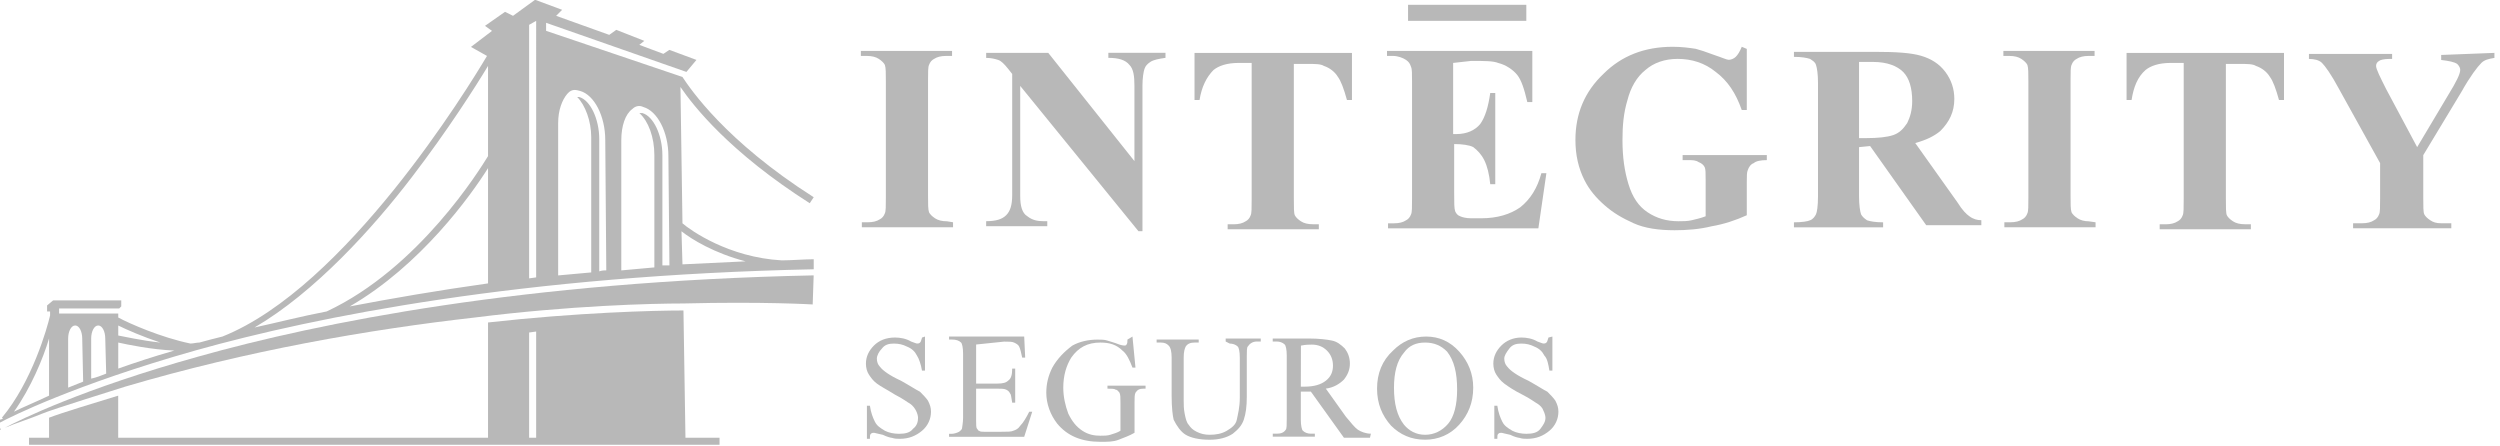 <?xml version="1.0" encoding="UTF-8" standalone="no"?>
<!-- Created with Inkscape (http://www.inkscape.org/) -->

<svg
   width="63.5mm"
   height="11.327mm"
   viewBox="0 0 63.5 11.327"
   version="1.1"
   id="svg1"
   xml:space="preserve"
   xmlns="http://www.w3.org/2000/svg"
   xmlns:svg="http://www.w3.org/2000/svg"><defs
     id="defs1" /><g
     id="layer1"
     transform="translate(-372.692,38.429)"><g
       id="g21-6"
       transform="matrix(0.125,0,0,0.125,371.973,-40.882)">
	<path
   class="st0"
   d="m 104.92,85.15 v 23.62 h 8.35 V 87.19 l 1.43,-0.2 v 21.79 h 30.34 l -0.41,-26.07 c -5.9,0 -21.58,0.41 -39.71,2.44"
   id="path1-88"
   clip-path="url(#SVGID_00000176036604241510210100000015052474632781527441_)" />
	<path
   class="st0"
   d="m 5.74,106.94 c 0.2,0 0.2,0 0.2,0 l -0.2,-0.41 z"
   id="path2-4"
   clip-path="url(#SVGID_00000176036604241510210100000015052474632781527441_)" />
	<path
   class="st0"
   d="M 164.59,72.53 C 153.8,71.92 146.06,66.42 144.43,65 l -0.41,-27.7 c 2.65,3.87 9.98,13.24 26.27,23.62 L 171.1,59.7 C 153.18,48.3 146.05,37.71 144.42,35.26 v 0 l -27.7,-9.37 v -1.63 l 28.51,9.98 2.04,-2.44 -5.5,-2.04 -1.22,0.81 -4.89,-1.83 1.02,-0.81 -5.7,-2.24 -1.43,1.02 -10.79,-3.87 1.22,-1.22 -5.5,-2.04 -4.48,3.26 -1.63,-0.81 -4.07,2.85 1.43,1.02 -4.28,3.26 3.26,1.83 C 100.85,37.5 76,78.03 50.95,88.01 v 0 c -1.63,0.41 -3.26,0.81 -4.68,1.22 -0.61,0 -1.22,0.2 -1.83,0.2 C 38.53,88.21 32.02,85.36 29.78,84.14 V 83.33 H 17.76 V 82.3 h 12.22 l 0.41,-0.41 V 80.67 H 16.54 l -1.22,1.02 v 1.22 h 0.61 v 0.81 c -0.61,2.65 -3.67,13.44 -9.78,20.77 l 0.2,0.2 c -0.41,0.2 -0.61,0.2 -0.61,0.2 v 0.61 C 7.98,104.28 21.01,97.76 45.45,90.84 70.09,83.92 112.04,75.57 171.1,74.34 V 72.3 c -2.23,0.02 -4.47,0.23 -6.51,0.23 M 15.72,100.02 c -3.05,1.43 -5.5,2.44 -7.13,3.26 3.46,-4.89 5.91,-10.79 7.13,-14.87 z M 29.78,85.77 c 1.63,0.81 4.89,2.24 8.55,3.46 -3.87,-0.41 -7.33,-1.22 -8.55,-1.43 0,0 0,-2.03 0,-2.03 z m -7.13,11.4 c -1.02,0.41 -2.04,0.81 -3.05,1.22 v -9.98 c 0,-1.43 0.61,-2.65 1.43,-2.65 0.82,0 1.43,1.22 1.43,2.65 z m 4.68,-1.63 c -1.02,0.41 -2.04,0.81 -3.05,1.02 v -8.15 c 0,-1.43 0.61,-2.65 1.43,-2.65 0.82,0 1.43,1.22 1.43,2.65 z m 2.45,-1.02 v -5.29 c 1.83,0.41 6.72,1.43 11.4,1.63 -4.28,1.22 -7.94,2.44 -11.4,3.66 m 75.14,-17.31 c -10.18,1.43 -19.55,3.05 -28.1,4.68 14.46,-8.35 24.64,-22.6 28.1,-28.1 z m 0,-25.86 C 103.29,54 90.87,74.16 72.13,82.91 v 0 c -5.29,1.02 -9.98,2.24 -14.66,3.26 12.22,-7.13 24.03,-20.16 31.97,-30.55 7.33,-9.57 13.03,-18.53 15.48,-22.6 z m 9.78,24.64 -1.43,0.2 V 24.67 l 1.43,-0.81 z m 14.25,-1.43 c -0.41,0 -0.81,0 -1.43,0.2 V 47.89 c 0,-4.07 -1.83,-7.94 -4.07,-8.55 -0.2,0 -0.2,0 -0.41,0 1.63,1.63 2.85,4.89 2.85,8.15 v 27.49 c -2.24,0.2 -4.48,0.41 -6.72,0.61 V 44.63 c 0,-2.65 0.81,-4.68 1.83,-5.91 v 0 c 0.2,-0.2 0.2,-0.2 0.41,-0.41 v 0 0 c 0.81,-0.61 1.43,-0.41 2.24,-0.2 2.85,0.81 5.09,5.09 5.09,9.98 z m 12.83,-1.01 c -0.41,0 -0.81,0 -1.43,0 v -22.4 c 0,-4.07 -1.83,-7.94 -4.07,-8.55 -0.2,0 -0.41,0 -0.61,0 1.83,1.63 3.05,4.89 3.05,8.55 v 22.81 c -2.24,0.2 -4.48,0.41 -6.72,0.61 V 48.09 c 0,-2.85 0.81,-5.29 2.24,-6.31 v 0 c 0.61,-0.61 1.43,-0.81 2.24,-0.41 2.85,0.81 5.09,5.09 5.09,9.98 z m 2.65,-0.21 -0.2,-6.72 c 2.04,1.63 6.72,4.48 13.03,6.11 -4.28,0.21 -8.55,0.41 -12.83,0.61"
   id="path3-31"
   clip-path="url(#SVGID_00000176036604241510210100000015052474632781527441_)" />
	<path
   class="st0"
   d="m 6.76,106.54 c 2.44,-1.02 5.09,-1.83 7.53,-2.85 1.83,-0.81 16.29,-5.29 16.9,-5.5 v 0 c 24.85,-7.33 49.49,-11.61 71.07,-14.05 19.35,-2.44 36.05,-2.85 42.36,-2.85 v 0 c 16.29,-0.41 26.27,0.2 26.27,0.2 l 0.2,-5.91 C 112.24,76.8 70.69,85.15 46.05,92.08 22.65,98.6 9.82,104.91 6.76,106.54"
   id="path4-4"
   clip-path="url(#SVGID_00000176036604241510210100000015052474632781527441_)" />
	<path
   class="st0"
   d="m 15.72,108.78 h 14.05 v -8.76 c -4.68,1.43 -11.4,3.46 -14.05,4.48 z"
   id="path5-9"
   clip-path="url(#SVGID_00000176036604241510210100000015052474632781527441_)" />
	<rect
   x="11.65"
   y="108.57"
   class="st0"
   width="140.31"
   height="1.43"
   id="rect5"
   clip-path="url(#SVGID_00000176036604241510210100000015052474632781527441_)" />
	<path
   class="st0"
   d="m 218.76,30.37 17.51,21.99 V 37.09 c 0,-2.04 -0.2,-3.46 -1.02,-4.28 -0.81,-1.02 -2.24,-1.43 -4.28,-1.43 v -1.02 h 11.61 v 1.02 c -1.43,0.2 -2.44,0.41 -3.05,0.81 -0.61,0.41 -1.02,0.81 -1.22,1.43 -0.2,0.61 -0.41,1.83 -0.41,3.46 v 29.53 h -0.81 L 213.06,37.08 v 22.4 c 0,2.04 0.41,3.46 1.43,4.07 1.02,0.81 2.04,1.02 3.26,1.02 h 0.81 v 1.02 h -12.42 v -1.02 c 2.04,0 3.26,-0.41 4.07,-1.22 0.81,-0.81 1.22,-2.04 1.22,-4.07 V 34.65 l -0.81,-1.02 c -0.81,-1.02 -1.43,-1.63 -2.04,-1.83 -0.61,-0.2 -1.43,-0.41 -2.44,-0.41 v -1.02 z"
   id="path6-2"
   clip-path="url(#SVGID_00000176036604241510210100000015052474632781527441_)" />
	<path
   class="st0"
   d="m 280.47,30.37 v 9.57 h -1.02 c -0.61,-2.24 -1.22,-3.87 -1.83,-4.68 -0.61,-1.02 -1.63,-1.83 -2.85,-2.24 -0.61,-0.41 -1.83,-0.41 -3.46,-0.41 h -2.65 V 59.9 c 0,1.83 0,3.05 0.2,3.46 0.2,0.41 0.61,0.81 1.22,1.22 0.61,0.41 1.43,0.61 2.44,0.61 h 1.22 v 1.02 H 255.21 V 65.2 h 1.22 c 1.02,0 1.83,-0.2 2.44,-0.61 0.41,-0.2 0.81,-0.61 1.02,-1.22 0.2,-0.41 0.2,-1.43 0.2,-3.26 v -27.7 h -2.65 c -2.44,0 -4.07,0.61 -5.09,1.43 -1.43,1.43 -2.44,3.46 -2.85,6.11 h -1.02 v -9.57 h 31.99 z"
   id="path7-068"
   clip-path="url(#SVGID_00000176036604241510210100000015052474632781527441_)" />
	<path
   class="st0"
   d="m 301.03,32.41 v 14.46 h 0.61 c 2.24,0 3.87,-0.81 4.89,-2.04 1.02,-1.43 1.63,-3.46 2.04,-6.31 h 1.02 v 18.53 h -1.02 c -0.2,-2.04 -0.61,-3.67 -1.22,-4.89 -0.61,-1.22 -1.43,-2.04 -2.24,-2.65 -0.81,-0.41 -2.24,-0.61 -3.87,-0.61 v 9.98 c 0,2.04 0,3.05 0.2,3.67 0.2,0.41 0.41,0.81 1.02,1.02 0.41,0.2 1.22,0.41 2.24,0.41 h 2.04 c 3.26,0 5.91,-0.81 7.94,-2.24 2.04,-1.63 3.46,-3.87 4.28,-6.92 h 1.02 l -1.63,11.2 H 287.8 V 65 h 1.22 c 1.02,0 1.83,-0.2 2.44,-0.61 0.41,-0.2 0.81,-0.61 1.02,-1.22 0.2,-0.41 0.2,-1.43 0.2,-3.26 V 36.28 c 0,-1.63 0,-2.65 -0.2,-3.05 -0.2,-0.61 -0.41,-1.02 -1.02,-1.43 -0.61,-0.41 -1.63,-0.81 -2.65,-0.81 h -1.22 v -1.02 h 29.53 v 10.39 h -1.02 c -0.61,-2.65 -1.22,-4.48 -2.04,-5.5 -0.82,-1.02 -2.24,-2.04 -3.87,-2.44 C 309.18,32 307.35,32 304.7,32 Z"
   id="path8-9"
   clip-path="url(#SVGID_00000176036604241510210100000015052474632781527441_)" />
	<path
   class="st0"
   d="m 360.7,29.56 v 12.42 h -1.02 c -1.22,-3.46 -2.85,-5.91 -5.29,-7.74 -2.24,-1.83 -4.89,-2.65 -7.74,-2.65 -2.65,0 -4.89,0.81 -6.52,2.24 -1.83,1.43 -3.05,3.67 -3.67,6.11 -0.81,2.65 -1.02,5.29 -1.02,8.15 0,3.46 0.41,6.31 1.22,8.96 0.81,2.65 2.04,4.48 3.87,5.7 1.83,1.22 3.87,1.83 6.31,1.83 0.81,0 1.83,0 2.65,-0.2 0.81,-0.2 1.83,-0.41 2.85,-0.81 v -7.33 c 0,-1.43 0,-2.24 -0.2,-2.65 -0.2,-0.41 -0.61,-0.81 -1.22,-1.02 -0.61,-0.41 -1.22,-0.41 -2.24,-0.41 h -1.02 v -1.02 h 17.11 v 1.02 c -1.22,0 -2.24,0.2 -2.65,0.61 -0.61,0.2 -1.02,0.81 -1.22,1.43 -0.2,0.41 -0.2,1.22 -0.2,2.44 v 6.72 c -2.24,1.02 -4.68,1.83 -7.13,2.24 -2.44,0.61 -5.09,0.81 -7.53,0.81 -3.26,0 -6.11,-0.41 -8.35,-1.43 -2.24,-1.02 -4.07,-2.04 -5.91,-3.67 -1.63,-1.43 -3.05,-3.05 -4.07,-5.09 -1.22,-2.44 -1.83,-5.09 -1.83,-8.15 0,-5.29 1.83,-9.78 5.7,-13.44 3.67,-3.67 8.35,-5.5 14.05,-5.5 1.83,0 3.26,0.2 4.68,0.41 0.81,0.2 2.04,0.61 3.67,1.22 1.83,0.61 2.65,1.02 3.05,1.02 0.4,0 1.02,-0.2 1.43,-0.61 0.41,-0.41 0.81,-1.02 1.22,-2.04 z"
   id="path9-26"
   clip-path="url(#SVGID_00000176036604241510210100000015052474632781527441_)" />
	<path
   class="st0"
   d="m 383.51,49.52 v 9.98 c 0,1.83 0.2,3.05 0.41,3.67 0.2,0.41 0.61,0.81 1.22,1.22 0.61,0.2 1.63,0.41 3.26,0.41 v 1.02 H 370.28 V 64.8 c 1.63,0 2.85,-0.2 3.26,-0.41 0.61,-0.2 1.02,-0.81 1.22,-1.22 0.2,-0.41 0.41,-1.63 0.41,-3.67 V 36.48 c 0,-1.83 -0.2,-3.05 -0.41,-3.67 -0.2,-0.61 -0.61,-0.81 -1.22,-1.22 -0.61,-0.2 -1.63,-0.41 -3.26,-0.41 v -1.02 h 16.5 c 4.28,0 7.33,0.2 9.37,0.81 2.04,0.61 3.67,1.63 4.89,3.26 1.22,1.63 1.83,3.46 1.83,5.5 0,2.65 -1.02,4.68 -2.85,6.52 -1.22,1.02 -2.85,1.83 -5.09,2.44 l 8.55,12.02 c 1.02,1.63 1.83,2.44 2.44,2.85 0.81,0.61 1.63,0.81 2.44,0.81 v 1.02 h -11.2 L 385.76,49.3 Z m 0,-17.31 v 15.48 h 1.43 c 2.44,0 4.28,-0.2 5.5,-0.61 1.22,-0.41 2.04,-1.22 2.85,-2.44 0.61,-1.22 1.02,-2.65 1.02,-4.48 0,-2.65 -0.61,-4.68 -1.83,-5.91 -1.22,-1.22 -3.26,-2.04 -6.11,-2.04 z"
   id="path10-6"
   clip-path="url(#SVGID_00000176036604241510210100000015052474632781527441_)" />
	<path
   class="st0"
   d="m 431.57,64.79 v 1.02 h -18.53 v -1.02 h 1.22 c 1.02,0 1.83,-0.2 2.44,-0.61 0.41,-0.2 0.81,-0.61 1.02,-1.22 0.2,-0.41 0.2,-1.43 0.2,-3.26 V 36.28 c 0,-1.83 0,-2.85 -0.2,-3.46 -0.2,-0.41 -0.61,-0.81 -1.22,-1.22 -0.61,-0.41 -1.43,-0.61 -2.44,-0.61 h -1.22 v -1.02 h 18.53 v 1.02 h -1.22 c -1.02,0 -1.83,0.2 -2.44,0.61 -0.41,0.2 -0.81,0.61 -1.02,1.22 -0.2,0.41 -0.2,1.43 -0.2,3.26 V 59.3 c 0,1.83 0,2.85 0.2,3.46 0.2,0.41 0.61,0.81 1.22,1.22 0.61,0.41 1.43,0.61 2.24,0.61 z"
   id="path11-49"
   clip-path="url(#SVGID_00000176036604241510210100000015052474632781527441_)" />
	<path
   class="st0"
   d="m 199.41,64.79 v 1.02 h -18.53 v -1.02 h 1.22 c 1.02,0 1.83,-0.2 2.44,-0.61 0.41,-0.2 0.81,-0.61 1.02,-1.22 0.2,-0.41 0.2,-1.43 0.2,-3.26 V 36.28 c 0,-1.83 0,-2.85 -0.2,-3.46 -0.2,-0.41 -0.61,-0.81 -1.22,-1.22 -0.61,-0.41 -1.43,-0.61 -2.44,-0.61 h -1.22 v -1.02 h 18.53 v 1.02 h -1.22 c -1.02,0 -1.83,0.2 -2.44,0.61 -0.41,0.2 -0.81,0.61 -1.02,1.22 -0.2,0.41 -0.2,1.43 -0.2,3.26 V 59.3 c 0,1.83 0,2.85 0.2,3.46 0.2,0.41 0.61,0.81 1.22,1.22 0.61,0.41 1.43,0.61 2.44,0.61 z"
   id="path12-5"
   clip-path="url(#SVGID_00000176036604241510210100000015052474632781527441_)" />
	<path
   class="st0"
   d="m 469.86,30.37 v 9.57 h -1.02 c -0.61,-2.24 -1.22,-3.87 -1.83,-4.68 -0.61,-1.02 -1.63,-1.83 -2.85,-2.24 -0.61,-0.41 -1.83,-0.41 -3.46,-0.41 h -2.65 V 59.9 c 0,1.83 0,3.05 0.2,3.46 0.2,0.41 0.61,0.81 1.22,1.22 0.61,0.41 1.43,0.61 2.44,0.61 h 1.22 v 1.02 H 444.6 V 65.2 h 1.22 c 1.02,0 1.83,-0.2 2.44,-0.61 0.41,-0.2 0.81,-0.61 1.02,-1.22 0.2,-0.41 0.2,-1.43 0.2,-3.26 v -27.7 h -2.65 c -2.44,0 -4.07,0.61 -5.09,1.43 -1.63,1.43 -2.44,3.46 -2.85,6.11 h -1.02 v -9.57 h 31.99 z"
   id="path13-04"
   clip-path="url(#SVGID_00000176036604241510210100000015052474632781527441_)" />
	<path
   class="st0"
   d="m 512.62,30.37 v 1.02 c -1.22,0.2 -2.04,0.41 -2.65,1.02 -0.81,0.81 -2.24,2.65 -4.07,5.91 l -7.74,12.83 v 8.55 c 0,1.83 0,3.05 0.2,3.46 0.2,0.41 0.61,0.81 1.22,1.22 0.61,0.41 1.22,0.61 2.24,0.61 h 2.04 v 1.02 H 483.9 v -1.02 h 1.83 c 1.02,0 1.83,-0.2 2.44,-0.61 0.41,-0.2 0.81,-0.61 1.02,-1.22 0.2,-0.41 0.2,-1.43 0.2,-3.26 V 52.77 L 481.04,37.7 c -1.63,-3.05 -2.85,-4.68 -3.46,-5.29 -0.61,-0.61 -1.63,-0.81 -2.65,-0.81 v -1.02 h 16.9 v 1.02 h -0.61 c -1.02,0 -1.83,0.2 -2.04,0.41 -0.41,0.2 -0.61,0.61 -0.61,1.02 0,0.61 0.81,2.24 2.04,4.68 l 6.31,11.81 6.31,-10.59 c 1.63,-2.65 2.44,-4.28 2.44,-5.09 0,-0.41 -0.2,-0.81 -0.61,-1.22 -0.61,-0.41 -1.63,-0.61 -3.26,-0.81 v -1.02 z"
   id="path14-8"
   clip-path="url(#SVGID_00000176036604241510210100000015052474632781527441_)" />
	<path
   class="st0"
   d="m 193.71,88.01 v 6.92 h -0.61 c -0.2,-1.22 -0.61,-2.44 -1.02,-3.05 -0.41,-0.81 -1.02,-1.43 -2.04,-1.83 -0.81,-0.41 -1.63,-0.61 -2.65,-0.61 -1.02,0 -1.83,0.2 -2.44,1.02 -0.61,0.61 -1.02,1.43 -1.02,2.04 0,0.61 0.2,1.22 0.61,1.63 0.61,0.81 2.04,1.83 4.28,2.85 1.83,1.02 3.05,1.83 3.87,2.24 0.61,0.61 1.22,1.22 1.63,1.83 0.41,0.81 0.61,1.43 0.61,2.24 0,1.43 -0.61,2.85 -1.83,3.87 -1.22,1.02 -2.65,1.63 -4.48,1.63 -0.61,0 -1.02,0 -1.63,-0.2 -0.2,0 -1.02,-0.2 -1.83,-0.61 -1.02,-0.2 -1.63,-0.41 -1.83,-0.41 -0.2,0 -0.41,0 -0.61,0.2 -0.2,0.2 -0.2,0.41 -0.2,1.02 h -0.61 v -6.72 h 0.61 c 0.2,1.43 0.61,2.44 1.02,3.26 0.41,0.81 1.02,1.22 2.04,1.83 0.81,0.41 1.83,0.61 2.85,0.61 1.22,0 2.24,-0.2 2.85,-1.02 0.81,-0.61 1.02,-1.43 1.02,-2.24 0,-0.41 -0.2,-1.02 -0.41,-1.43 -0.21,-0.41 -0.61,-1.02 -1.22,-1.43 -0.41,-0.2 -1.43,-1.02 -3.05,-1.83 -1.63,-1.02 -2.85,-1.63 -3.67,-2.24 -0.81,-0.61 -1.22,-1.22 -1.63,-1.83 -0.41,-0.61 -0.61,-1.43 -0.61,-2.24 0,-1.43 0.61,-2.65 1.63,-3.67 1.02,-1.02 2.44,-1.63 4.28,-1.63 1.02,0 2.24,0.2 3.26,0.81 0.61,0.2 1.02,0.41 1.22,0.41 0.2,0 0.41,0 0.61,-0.2 0.2,-0.2 0.2,-0.41 0.41,-1.02 z"
   id="path15-7"
   clip-path="url(#SVGID_00000176036604241510210100000015052474632781527441_)" />
	<path
   class="st0"
   d="m 204.1,89.63 v 7.94 h 4.28 c 1.22,0 1.83,-0.2 2.24,-0.61 0.61,-0.41 0.81,-1.22 0.81,-2.44 h 0.61 v 6.92 h -0.61 c -0.2,-1.02 -0.2,-1.63 -0.41,-1.83 -0.2,-0.41 -0.41,-0.61 -0.81,-0.81 -0.41,-0.2 -1.02,-0.2 -1.83,-0.2 h -4.28 v 6.52 c 0,0.81 0,1.43 0.2,1.63 0.2,0.2 0.2,0.41 0.41,0.41 0.2,0.2 0.61,0.2 1.02,0.2 h 3.46 c 1.22,0 2.04,0 2.44,-0.2 0.61,-0.2 1.02,-0.41 1.43,-1.02 0.61,-0.61 1.22,-1.63 1.83,-2.85 h 0.61 l -1.63,5.09 H 198.6 v -0.61 h 0.61 c 0.41,0 1.02,-0.2 1.43,-0.41 0.2,-0.2 0.61,-0.41 0.61,-0.81 0,-0.2 0.2,-1.02 0.2,-2.04 V 91.47 c 0,-1.22 -0.2,-2.04 -0.41,-2.24 -0.41,-0.41 -1.02,-0.61 -1.83,-0.61 h -0.61 v -0.61 h 15.27 l 0.2,4.28 h -0.61 c -0.2,-1.02 -0.41,-1.83 -0.61,-2.24 -0.2,-0.41 -0.61,-0.61 -1.02,-0.81 -0.41,-0.2 -1.02,-0.2 -2.04,-0.2 z"
   id="path16-1"
   clip-path="url(#SVGID_00000176036604241510210100000015052474632781527441_)" />
	<path
   class="st0"
   d="m 235.87,88.01 0.61,6.31 h -0.61 c -0.61,-1.63 -1.22,-2.85 -2.04,-3.46 -1.22,-1.22 -2.65,-1.63 -4.48,-1.63 -2.65,0 -4.48,1.02 -5.91,3.05 -1.02,1.63 -1.63,3.67 -1.63,6.11 0,1.83 0.41,3.67 1.02,5.29 0.81,1.63 1.63,2.65 2.85,3.46 1.22,0.81 2.44,1.02 3.67,1.02 0.81,0 1.43,0 2.04,-0.2 0.61,-0.2 1.43,-0.41 2.04,-0.81 v -5.7 c 0,-1.02 0,-1.63 -0.2,-2.04 -0.2,-0.2 -0.41,-0.61 -0.81,-0.61 -0.2,-0.2 -0.81,-0.2 -1.63,-0.2 v -0.61 h 7.74 v 0.61 h -0.41 c -0.81,0 -1.22,0.2 -1.63,0.81 -0.2,0.41 -0.2,1.02 -0.2,2.04 v 6.11 c -1.02,0.61 -2.24,1.02 -3.26,1.43 -1.02,0.41 -2.24,0.41 -3.67,0.41 -3.87,0 -6.72,-1.22 -8.76,-3.67 -1.43,-1.83 -2.24,-4.07 -2.24,-6.31 0,-1.83 0.41,-3.46 1.22,-5.09 1.02,-1.83 2.44,-3.26 4.07,-4.48 1.43,-0.81 3.26,-1.22 5.09,-1.22 0.81,0 1.43,0 2.04,0.2 0.61,0.2 1.43,0.41 2.44,0.81 0.61,0.2 1.02,0.2 1.02,0.2 0,0 0.41,0 0.41,-0.2 0.2,-0.2 0.2,-0.61 0.2,-1.02 z"
   id="path17-72"
   clip-path="url(#SVGID_00000176036604241510210100000015052474632781527441_)" />
	<path
   class="st0"
   d="m 254.81,89.02 v -0.61 h 7.13 v 0.61 h -0.81 c -0.81,0 -1.43,0.41 -1.83,1.02 -0.2,0.2 -0.2,1.02 -0.2,2.04 v 8.15 c 0,2.04 -0.2,3.46 -0.61,4.68 -0.41,1.22 -1.22,2.04 -2.24,2.85 -1.22,0.81 -2.85,1.22 -4.68,1.22 -2.24,0 -3.87,-0.41 -4.89,-1.02 -1.02,-0.61 -1.83,-1.83 -2.44,-3.05 -0.2,-0.81 -0.41,-2.44 -0.41,-4.89 v -7.74 c 0,-1.22 -0.2,-2.04 -0.61,-2.44 -0.41,-0.41 -0.81,-0.61 -1.63,-0.61 h -0.81 v -0.61 h 8.55 v 0.61 h -0.81 c -0.81,0 -1.43,0.2 -1.83,0.81 -0.2,0.41 -0.41,1.02 -0.41,2.24 v 8.76 c 0,0.81 0,1.63 0.2,2.65 0.2,1.02 0.41,1.83 0.81,2.24 0.41,0.61 0.81,1.02 1.63,1.43 0.81,0.41 1.63,0.61 2.65,0.61 1.22,0 2.44,-0.2 3.46,-0.81 1.02,-0.61 1.83,-1.22 2.04,-2.24 0.2,-1.02 0.61,-2.44 0.61,-4.48 v -8.15 c 0,-1.22 -0.2,-2.04 -0.41,-2.24 -0.41,-0.41 -1.02,-0.61 -1.63,-0.61 z"
   id="path18-7"
   clip-path="url(#SVGID_00000176036604241510210100000015052474632781527441_)" />
	<path
   class="st0"
   d="m 284.13,108.57 h -5.29 l -6.72,-9.37 c -0.61,0 -1.02,0 -1.22,0 -0.2,0 -0.2,0 -0.41,0 -0.21,0 -0.2,0 -0.41,0 v 5.7 c 0,1.22 0.2,2.04 0.41,2.24 0.41,0.41 1.02,0.61 1.63,0.61 h 0.81 v 0.61 h -8.55 v -0.61 h 0.81 c 0.81,0 1.43,-0.2 1.83,-0.81 0.2,-0.2 0.2,-1.02 0.2,-2.24 V 91.87 c 0,-1.22 -0.2,-2.04 -0.41,-2.24 -0.41,-0.41 -1.02,-0.61 -1.63,-0.61 h -0.81 v -0.61 h 7.33 c 2.04,0 3.67,0.2 4.68,0.41 1.02,0.2 1.83,0.81 2.65,1.63 0.61,0.81 1.02,1.83 1.02,3.05 0,1.22 -0.41,2.24 -1.22,3.26 -0.81,0.81 -2.04,1.63 -3.67,1.83 l 4.07,5.7 c 1.02,1.22 1.83,2.24 2.44,2.65 0.61,0.41 1.63,0.81 2.65,0.81 z M 270.08,98.19 c 0.2,0 0.41,0 0.41,0 0.2,0 0.2,0 0.41,0 1.83,0 3.26,-0.41 4.28,-1.22 1.02,-0.81 1.43,-1.83 1.43,-3.05 0,-1.22 -0.41,-2.24 -1.22,-3.05 -0.81,-0.81 -1.83,-1.22 -3.05,-1.22 -0.61,0 -1.22,0 -2.24,0.2 z"
   id="path19-22"
   clip-path="url(#SVGID_00000176036604241510210100000015052474632781527441_)" />
	<path
   class="st0"
   d="m 295.54,88.01 c 2.65,0 4.89,1.02 6.72,3.05 1.83,2.04 2.85,4.48 2.85,7.33 0,3.05 -1.02,5.5 -2.85,7.53 -1.83,2.04 -4.28,3.05 -6.92,3.05 -2.85,0 -5.09,-1.02 -6.92,-2.85 -1.83,-2.04 -2.85,-4.48 -2.85,-7.53 0,-3.05 1.02,-5.7 3.26,-7.74 1.82,-1.83 4.06,-2.84 6.71,-2.84 m -0.21,1.22 c -1.83,0 -3.26,0.61 -4.28,2.04 -1.43,1.63 -2.04,4.07 -2.04,7.13 0,3.26 0.61,5.7 2.04,7.53 1.02,1.22 2.44,2.04 4.28,2.04 1.84,0 3.46,-0.81 4.68,-2.24 1.22,-1.43 1.83,-3.87 1.83,-6.92 0,-3.46 -0.61,-5.91 -2.04,-7.74 -1.21,-1.23 -2.64,-1.84 -4.47,-1.84"
   id="path20-6"
   clip-path="url(#SVGID_00000176036604241510210100000015052474632781527441_)" />
	<path
   class="st0"
   d="m 321.2,88.01 v 6.92 h -0.61 c -0.2,-1.22 -0.41,-2.44 -1.02,-3.05 -0.41,-0.81 -1.02,-1.43 -2.04,-1.83 -0.81,-0.41 -1.63,-0.61 -2.65,-0.61 -1.02,0 -1.83,0.2 -2.44,1.02 -0.61,0.81 -1.02,1.43 -1.02,2.04 0,0.61 0.2,1.22 0.61,1.63 0.61,0.81 2.04,1.83 4.28,2.85 1.83,1.02 3.05,1.83 3.87,2.24 0.61,0.61 1.22,1.22 1.63,1.83 0.41,0.81 0.61,1.43 0.61,2.24 0,1.43 -0.61,2.85 -1.83,3.87 -1.22,1.02 -2.65,1.63 -4.48,1.63 -0.61,0 -1.02,0 -1.63,-0.2 -0.2,0 -1.02,-0.2 -1.83,-0.61 -1.02,-0.2 -1.63,-0.41 -1.83,-0.41 -0.2,0 -0.41,0 -0.61,0.2 -0.2,0.2 -0.2,0.41 -0.2,1.02 h -0.61 v -6.72 h 0.61 c 0.2,1.43 0.61,2.44 1.02,3.26 0.41,0.81 1.02,1.22 2.04,1.83 0.81,0.41 1.83,0.61 2.85,0.61 1.22,0 2.24,-0.2 2.85,-1.02 0.61,-0.81 1.02,-1.43 1.02,-2.24 0,-0.41 -0.2,-1.02 -0.41,-1.43 -0.2,-0.61 -0.61,-1.02 -1.22,-1.43 -0.41,-0.2 -1.43,-1.02 -3.05,-1.83 -1.63,-0.81 -2.85,-1.63 -3.67,-2.24 -0.81,-0.61 -1.22,-1.22 -1.63,-1.83 -0.41,-0.61 -0.61,-1.43 -0.61,-2.24 0,-1.43 0.61,-2.65 1.63,-3.67 1.02,-1.02 2.44,-1.63 4.07,-1.63 1.02,0 2.24,0.2 3.26,0.81 0.61,0.2 1.02,0.41 1.22,0.41 0.2,0 0.41,0 0.61,-0.2 0.2,-0.2 0.2,-0.41 0.41,-1.02 z"
   id="path21-1"
   clip-path="url(#SVGID_00000176036604241510210100000015052474632781527441_)" />
	<polyline
   class="st0"
   points="291.87,23.86 291.87,20.6 315.9,20.6 315.9,23.86  "
   id="polyline21"
   clip-path="url(#SVGID_00000176036604241510210100000015052474632781527441_)" />
</g></g><style
     type="text/css"
     id="style1">
	.st0{fill:#B8B8B8;}
</style><style
     type="text/css"
     id="style1-7">
	.st0{fill-rule:evenodd;clip-rule:evenodd;fill:#B8B8B8;}
	.st1{fill:#B8B8B8;}
</style><style
     type="text/css"
     id="style1-6">
	.st0{fill-rule:evenodd;clip-rule:evenodd;fill:#B8B8B8;}
	.st1{fill:#B8B8B8;}
</style><style
     type="text/css"
     id="style1-2">
	.st0{fill:#B8B8B8;}
</style><style
     type="text/css"
     id="style1-61">
	.st0{fill:#B8B8B8;}
</style><style
     type="text/css"
     id="style1-78">
	.st0{fill:#B8B8B8;}
</style><style
     type="text/css"
     id="style1-76">
	.st0{fill:#B8B8B8;}
</style><style
     type="text/css"
     id="style1-8">
	.st0{fill:#B8B8B8;}
</style><style
     type="text/css"
     id="style1-0">
	.st0{fill:#B8B8B8;}
</style><style
     type="text/css"
     id="style1-65">
	.st0{clip-path:url(#SVGID_00000176036604241510210100000015052474632781527441_);}
	.st1{clip-path:url(#SVGID_00000074423424819357247420000010977730633768315040_);fill:#B8B8B8;}
	.st2{clip-path:url(#SVGID_00000092425073131158542550000002984446859425247415_);}
	.st3{clip-path:url(#SVGID_00000166646340299319092640000015229098635409605548_);fill:#B8B8B8;}
	.st4{fill:#B8B8B8;}
</style><style
     type="text/css"
     id="style1-29">
	.st0{fill:#B8B8B8;}
</style><style
     type="text/css"
     id="style1-88">
	.st0{fill:#B8B8B8;}
</style><style
     type="text/css"
     id="style1-09">
	.st0{fill-rule:evenodd;clip-rule:evenodd;fill:#B8B8B8;}
	.st1{filter:url(#Adobe_OpacityMaskFilter);}
	.st2{fill-rule:evenodd;clip-rule:evenodd;fill:#FFFFFF;}
	
		.st3{mask:url(#_x31_3lihua76b_00000159445028111787351710000016295972773909163419_);fill-rule:evenodd;clip-rule:evenodd;fill:#B8B8B8;}
	.st4{filter:url(#Adobe_OpacityMaskFilter_00000181796246289267111270000015430457653724533419_);}
	
		.st5{mask:url(#x27c9xjsud_00000093877993097805128040000015671017819048978840_);fill-rule:evenodd;clip-rule:evenodd;fill:#B8B8B8;}
	.st6{filter:url(#Adobe_OpacityMaskFilter_00000085242169513079828690000001458427313972826763_);}
	
		.st7{mask:url(#i36qnntdif_00000103957796101967875750000013637382459818010506_);fill-rule:evenodd;clip-rule:evenodd;fill:#B8B8B8;}
	.st8{fill:#B8B8B8;}
</style><style
     type="text/css"
     id="style1-4">
	.st0{fill:#B8B8B8;}
</style><style
     type="text/css"
     id="style1-47">
	.st0{fill:#B8B8B8;}
</style></svg>
